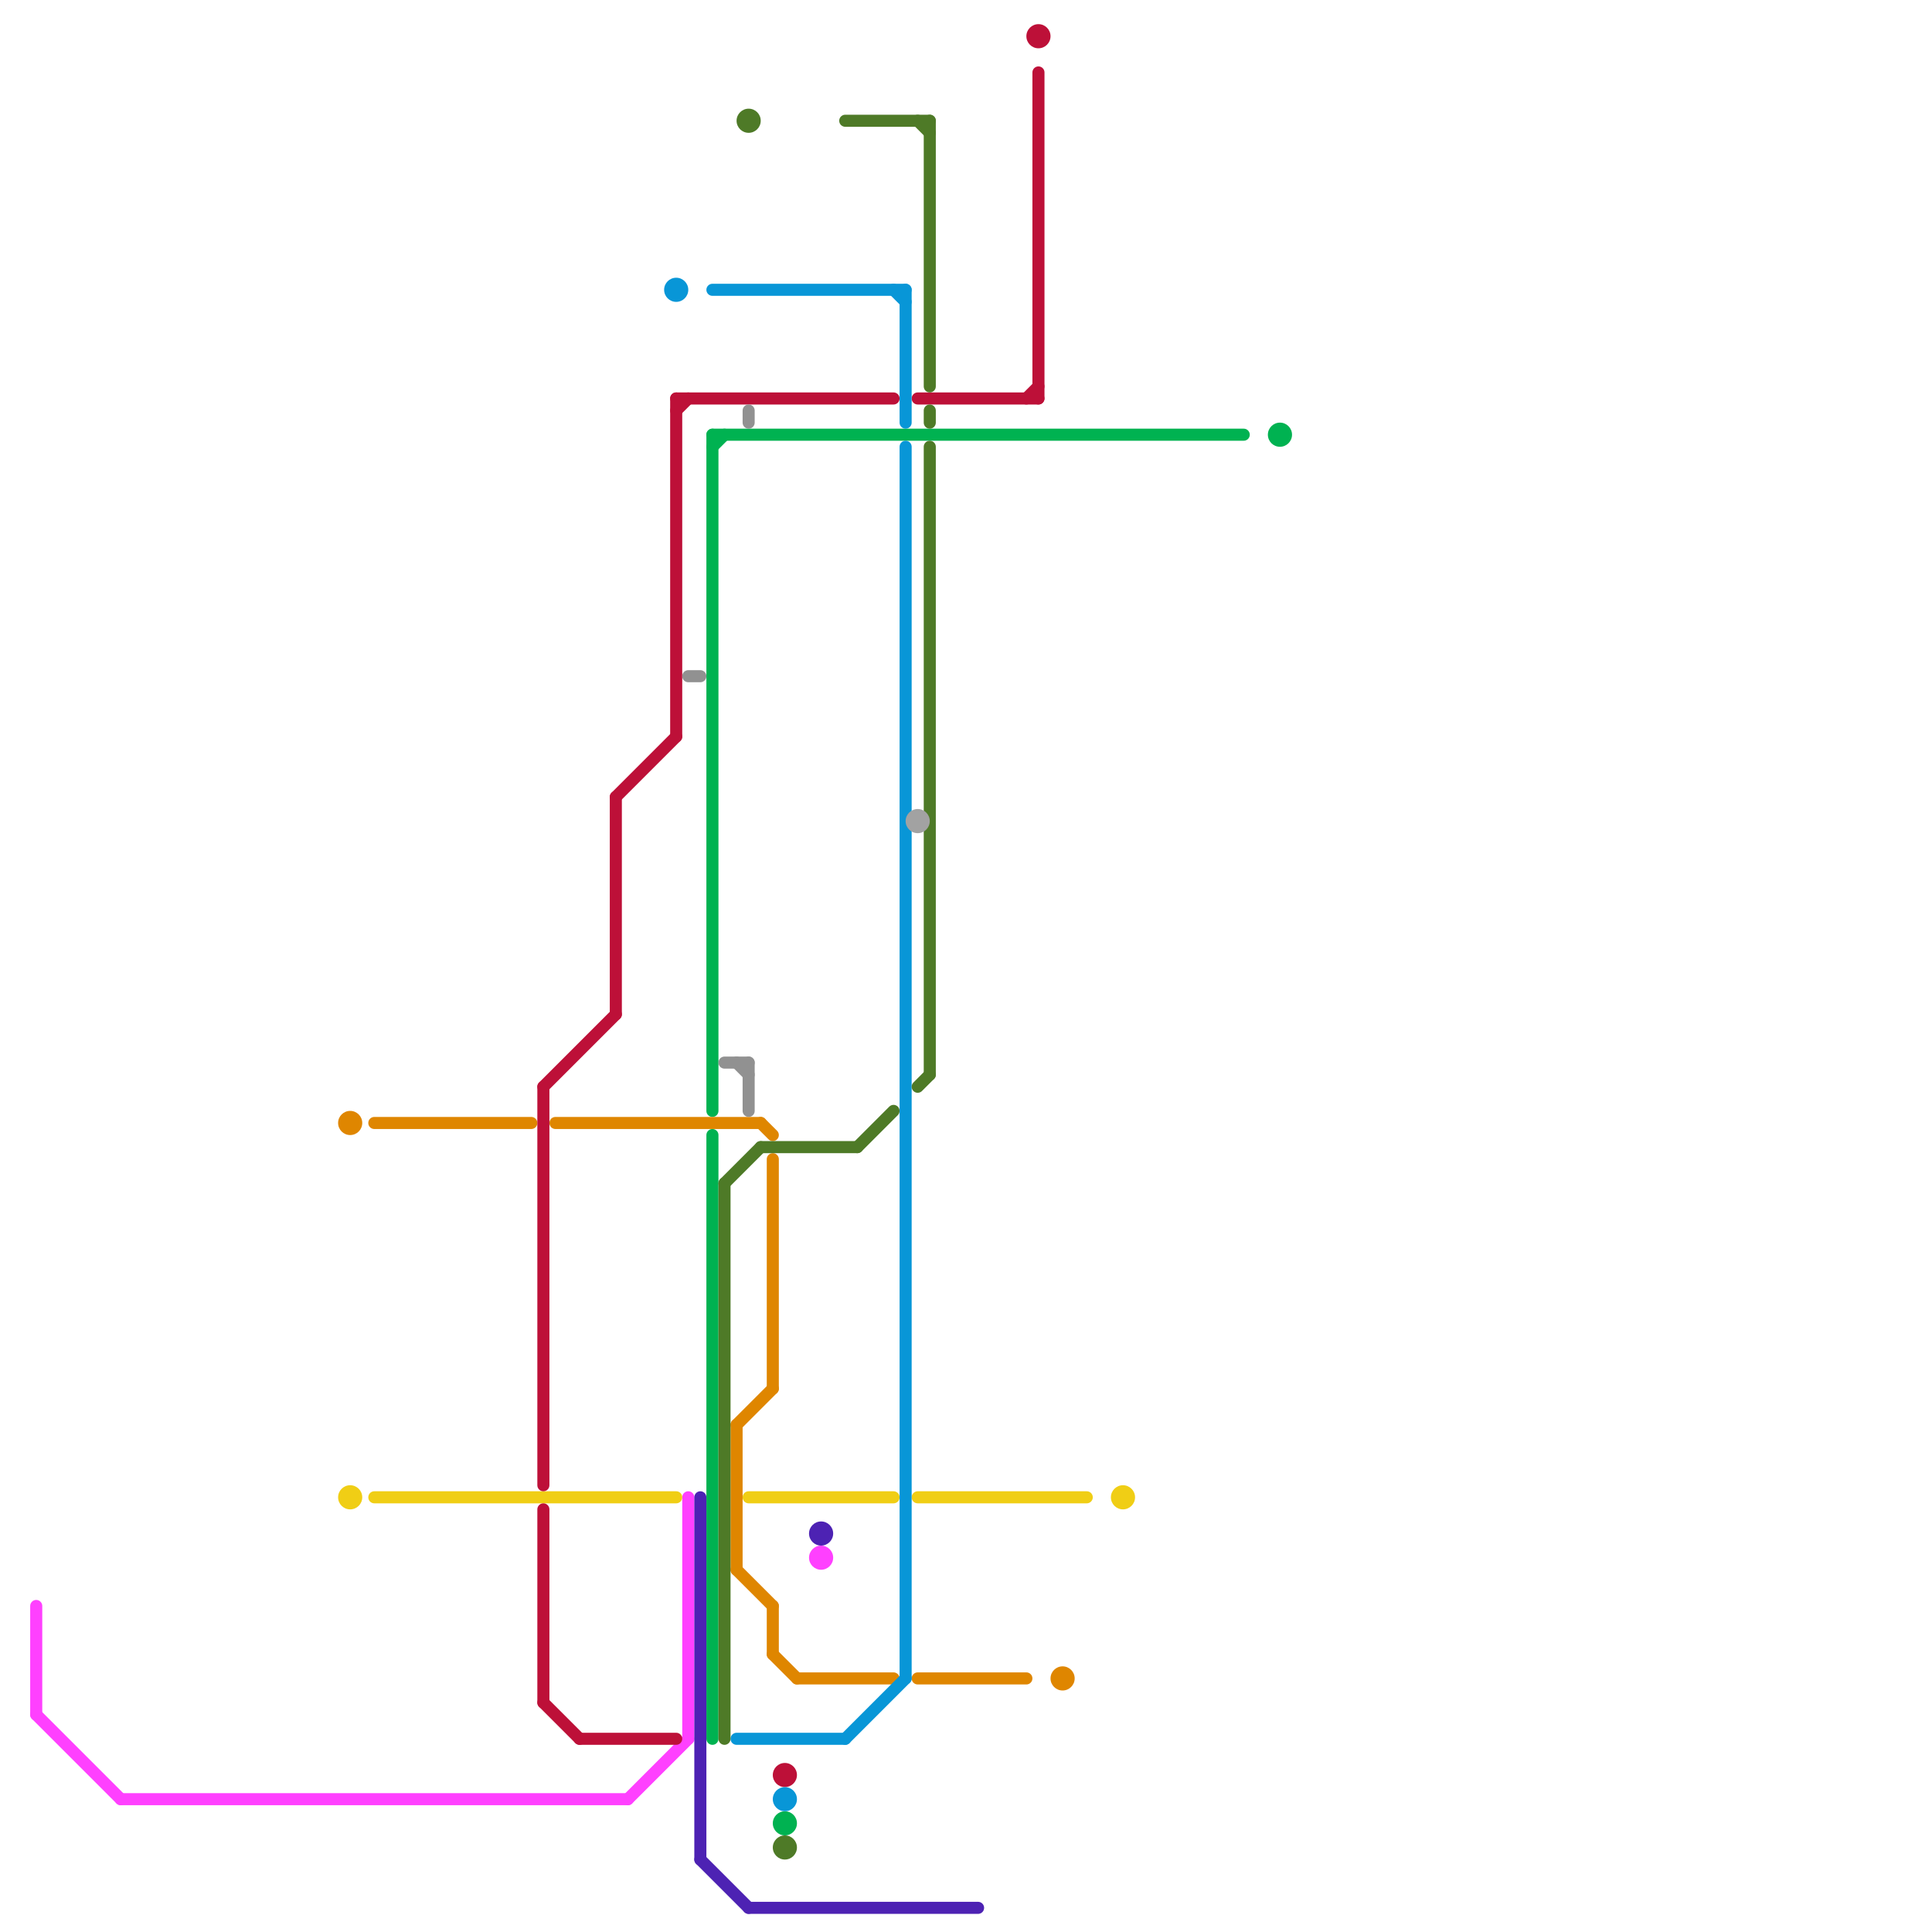 
<svg version="1.1" xmlns="http://www.w3.org/2000/svg" viewBox="0 0 160 160">
<style>text { font: 1px Helvetica; font-weight: 600; white-space: pre; dominant-baseline: central; } line { stroke-width: 1; fill: none; stroke-linecap: round; stroke-linejoin: round; } .c0 { stroke: #ff40ff } .c1 { stroke: #00b251 } .c2 { stroke: #f0ce15 } .c3 { stroke: #df8600 } .c4 { stroke: #bd1038 } .c5 { stroke: #0896d7 } .c6 { stroke: #919191 } .c7 { stroke: #4d22b3 } .c8 { stroke: #4e7a27 } .c9 { stroke: #a2a2a2 }</style><defs><g id="wm-xf"><circle r="1.2" fill="#000"/><circle r="0.9" fill="#fff"/><circle r="0.6" fill="#000"/><circle r="0.3" fill="#fff"/></g><g id="wm"><circle r="0.6" fill="#000"/><circle r="0.3" fill="#fff"/></g></defs><line class="c0" x1="10" y1="149" x2="52" y2="149"/><line class="c0" x1="57" y1="124" x2="57" y2="144"/><line class="c0" x1="52" y1="149" x2="57" y2="144"/><line class="c0" x1="3" y1="133" x2="3" y2="142"/><line class="c0" x1="3" y1="142" x2="10" y2="149"/><circle cx="68" cy="129" r="1" fill="#ff40ff" /><line class="c1" x1="59" y1="36" x2="59" y2="92"/><line class="c1" x1="59" y1="36" x2="103" y2="36"/><line class="c1" x1="59" y1="94" x2="59" y2="144"/><line class="c1" x1="59" y1="37" x2="60" y2="36"/><circle cx="106" cy="36" r="1" fill="#00b251" /><circle cx="65" cy="151" r="1" fill="#00b251" /><line class="c2" x1="31" y1="124" x2="56" y2="124"/><line class="c2" x1="76" y1="124" x2="90" y2="124"/><line class="c2" x1="62" y1="124" x2="74" y2="124"/><circle cx="93" cy="124" r="1" fill="#f0ce15" /><circle cx="29" cy="124" r="1" fill="#f0ce15" /><line class="c3" x1="46" y1="93" x2="63" y2="93"/><line class="c3" x1="61" y1="130" x2="64" y2="133"/><line class="c3" x1="64" y1="133" x2="64" y2="137"/><line class="c3" x1="61" y1="118" x2="61" y2="130"/><line class="c3" x1="76" y1="139" x2="85" y2="139"/><line class="c3" x1="64" y1="137" x2="66" y2="139"/><line class="c3" x1="31" y1="93" x2="44" y2="93"/><line class="c3" x1="61" y1="118" x2="64" y2="115"/><line class="c3" x1="64" y1="96" x2="64" y2="115"/><line class="c3" x1="66" y1="139" x2="74" y2="139"/><line class="c3" x1="63" y1="93" x2="64" y2="94"/><circle cx="29" cy="93" r="1" fill="#df8600" /><circle cx="88" cy="139" r="1" fill="#df8600" /><line class="c4" x1="51" y1="66" x2="56" y2="61"/><line class="c4" x1="45" y1="125" x2="45" y2="141"/><line class="c4" x1="85" y1="33" x2="86" y2="32"/><line class="c4" x1="86" y1="6" x2="86" y2="33"/><line class="c4" x1="45" y1="90" x2="51" y2="84"/><line class="c4" x1="45" y1="141" x2="48" y2="144"/><line class="c4" x1="56" y1="33" x2="74" y2="33"/><line class="c4" x1="56" y1="33" x2="56" y2="61"/><line class="c4" x1="56" y1="34" x2="57" y2="33"/><line class="c4" x1="51" y1="66" x2="51" y2="84"/><line class="c4" x1="45" y1="90" x2="45" y2="123"/><line class="c4" x1="76" y1="33" x2="86" y2="33"/><line class="c4" x1="48" y1="144" x2="56" y2="144"/><circle cx="86" cy="3" r="1" fill="#bd1038" /><circle cx="65" cy="147" r="1" fill="#bd1038" /><line class="c5" x1="75" y1="24" x2="75" y2="35"/><line class="c5" x1="74" y1="24" x2="75" y2="25"/><line class="c5" x1="59" y1="24" x2="75" y2="24"/><line class="c5" x1="70" y1="144" x2="75" y2="139"/><line class="c5" x1="75" y1="37" x2="75" y2="139"/><line class="c5" x1="61" y1="144" x2="70" y2="144"/><circle cx="65" cy="149" r="1" fill="#0896d7" /><circle cx="56" cy="24" r="1" fill="#0896d7" /><line class="c6" x1="62" y1="88" x2="62" y2="92"/><line class="c6" x1="61" y1="88" x2="62" y2="89"/><line class="c6" x1="57" y1="56" x2="58" y2="56"/><line class="c6" x1="62" y1="34" x2="62" y2="35"/><line class="c6" x1="60" y1="88" x2="62" y2="88"/><line class="c7" x1="58" y1="154" x2="62" y2="158"/><line class="c7" x1="58" y1="124" x2="58" y2="154"/><line class="c7" x1="62" y1="158" x2="81" y2="158"/><circle cx="68" cy="127" r="1" fill="#4d22b3" /><line class="c8" x1="60" y1="98" x2="60" y2="144"/><line class="c8" x1="76" y1="90" x2="77" y2="89"/><line class="c8" x1="77" y1="34" x2="77" y2="35"/><line class="c8" x1="63" y1="95" x2="71" y2="95"/><line class="c8" x1="77" y1="37" x2="77" y2="89"/><line class="c8" x1="71" y1="95" x2="74" y2="92"/><line class="c8" x1="77" y1="10" x2="77" y2="32"/><line class="c8" x1="76" y1="10" x2="77" y2="11"/><line class="c8" x1="60" y1="98" x2="63" y2="95"/><line class="c8" x1="70" y1="10" x2="77" y2="10"/><circle cx="62" cy="10" r="1" fill="#4e7a27" /><circle cx="65" cy="153" r="1" fill="#4e7a27" /><circle cx="76" cy="68" r="1" fill="#a2a2a2" />
</svg>
